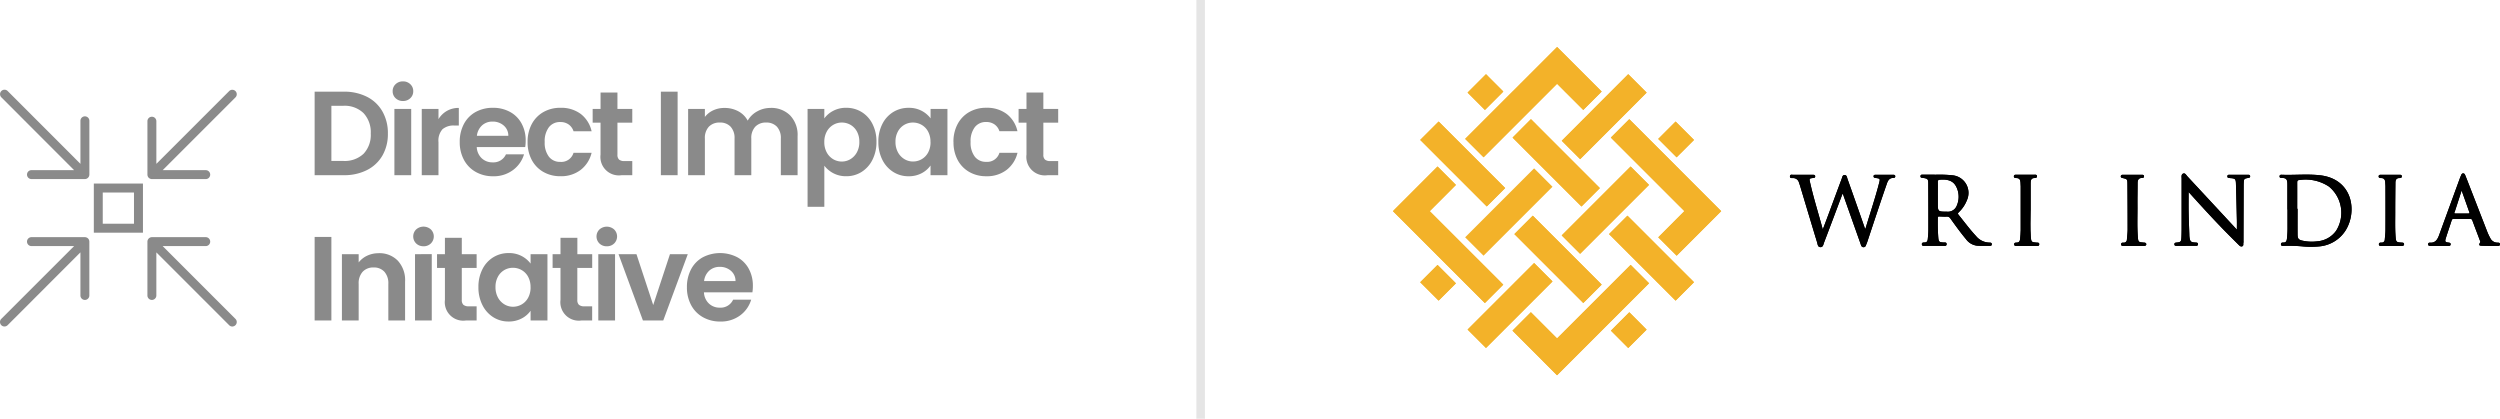 <svg xmlns="http://www.w3.org/2000/svg" width="292.55" height="49" viewBox="0 0 292.55 49">
  <g id="Group_2941" data-name="Group 2941" transform="translate(2644 3252)">
    <path id="Direct_Impact_INitative" data-name="Direct Impact INitative" d="M4.382-9.772a5.837,5.837,0,0,1,2.709.6A4.3,4.3,0,0,1,8.9-7.455a5.109,5.109,0,0,1,.637,2.583A5.032,5.032,0,0,1,8.9-2.3,4.326,4.326,0,0,1,7.091-.6,5.837,5.837,0,0,1,4.382,0H.966V-9.772Zm-.07,8.106a3.219,3.219,0,0,0,2.38-.84,3.2,3.2,0,0,0,.84-2.366,3.273,3.273,0,0,0-.84-2.387,3.173,3.173,0,0,0-2.38-.861H2.926v6.454ZM11.3-8.68a1.194,1.194,0,0,1-.861-.329,1.089,1.089,0,0,1-.343-.819,1.089,1.089,0,0,1,.343-.819,1.194,1.194,0,0,1,.861-.329,1.194,1.194,0,0,1,.861.329,1.089,1.089,0,0,1,.343.819,1.089,1.089,0,0,1-.343.819A1.194,1.194,0,0,1,11.3-8.68Zm.966.924V0H10.3V-7.756Zm3.192,1.2a2.756,2.756,0,0,1,.987-.966,2.745,2.745,0,0,1,1.393-.35V-5.81h-.518a1.985,1.985,0,0,0-1.393.434,2,2,0,0,0-.469,1.512V0H13.5V-7.756h1.96ZM25.662-4.046a4.626,4.626,0,0,1-.056.756h-5.67a1.928,1.928,0,0,0,.588,1.316A1.813,1.813,0,0,0,21.8-1.5a1.6,1.6,0,0,0,1.554-.938h2.114A3.533,3.533,0,0,1,24.178-.6,3.76,3.76,0,0,1,21.84.126a4.046,4.046,0,0,1-2.009-.5,3.5,3.5,0,0,1-1.386-1.407,4.311,4.311,0,0,1-.5-2.1,4.391,4.391,0,0,1,.49-2.114,3.419,3.419,0,0,1,1.372-1.4,4.11,4.11,0,0,1,2.03-.49,4.078,4.078,0,0,1,1.981.476,3.35,3.35,0,0,1,1.358,1.351A4.088,4.088,0,0,1,25.662-4.046Zm-2.03-.56a1.554,1.554,0,0,0-.546-1.211,1.934,1.934,0,0,0-1.3-.455,1.779,1.779,0,0,0-1.225.441,1.939,1.939,0,0,0-.609,1.225Zm2.254.728a4.35,4.35,0,0,1,.49-2.107,3.5,3.5,0,0,1,1.358-1.4,3.929,3.929,0,0,1,1.988-.5,3.822,3.822,0,0,1,2.387.721,3.507,3.507,0,0,1,1.267,2.023H31.262a1.546,1.546,0,0,0-.567-.791,1.646,1.646,0,0,0-.987-.287,1.616,1.616,0,0,0-1.33.609,2.7,2.7,0,0,0-.49,1.729,2.671,2.671,0,0,0,.49,1.715,1.616,1.616,0,0,0,1.33.609,1.487,1.487,0,0,0,1.554-1.064h2.114a3.577,3.577,0,0,1-1.274,2,3.754,3.754,0,0,1-2.38.742,3.929,3.929,0,0,1-1.988-.5,3.5,3.5,0,0,1-1.358-1.4A4.35,4.35,0,0,1,25.886-3.878ZM36.4-6.146v3.752a.742.742,0,0,0,.189.567.929.929,0,0,0,.637.175h.91V0H36.9a2.16,2.16,0,0,1-2.478-2.408V-6.146H33.5v-1.61h.924V-9.674H36.4v1.918h1.736v1.61Zm7.042-3.626V0h-1.96V-9.772Zm10.864,1.9a3.114,3.114,0,0,1,2.3.875,3.3,3.3,0,0,1,.875,2.443V0h-1.96V-4.284a1.938,1.938,0,0,0-.462-1.393A1.661,1.661,0,0,0,53.8-6.16a1.684,1.684,0,0,0-1.267.483,1.92,1.92,0,0,0-.469,1.393V0h-1.96V-4.284a1.938,1.938,0,0,0-.462-1.393,1.661,1.661,0,0,0-1.26-.483,1.7,1.7,0,0,0-1.281.483,1.92,1.92,0,0,0-.469,1.393V0h-1.96V-7.756h1.96v.938a2.609,2.609,0,0,1,.973-.77,3.035,3.035,0,0,1,1.309-.28,3.367,3.367,0,0,1,1.624.385,2.7,2.7,0,0,1,1.106,1.1,2.808,2.808,0,0,1,1.1-1.078A3.129,3.129,0,0,1,54.306-7.868Zm6.3,1.232a2.976,2.976,0,0,1,1.043-.889,3.161,3.161,0,0,1,1.519-.357,3.392,3.392,0,0,1,1.8.49A3.447,3.447,0,0,1,66.241-6a4.478,4.478,0,0,1,.469,2.093A4.563,4.563,0,0,1,66.241-1.8,3.527,3.527,0,0,1,64.967-.378a3.321,3.321,0,0,1-1.8.5,3.13,3.13,0,0,1-1.5-.35,3.229,3.229,0,0,1-1.057-.882V3.7h-1.96V-7.756h1.96Zm4.1,2.73a2.434,2.434,0,0,0-.287-1.211,1.987,1.987,0,0,0-.756-.777A2.023,2.023,0,0,0,62.65-6.16a1.958,1.958,0,0,0-1,.273,2.026,2.026,0,0,0-.756.791,2.474,2.474,0,0,0-.287,1.218,2.474,2.474,0,0,0,.287,1.218,2.026,2.026,0,0,0,.756.791,1.958,1.958,0,0,0,1,.273,1.945,1.945,0,0,0,1.015-.28,2.078,2.078,0,0,0,.756-.8A2.5,2.5,0,0,0,64.708-3.906Zm2.226,0A4.489,4.489,0,0,1,67.4-5.992a3.438,3.438,0,0,1,1.274-1.4,3.392,3.392,0,0,1,1.8-.49A3.16,3.16,0,0,1,72-7.532a3.082,3.082,0,0,1,1.043.882V-7.756h1.974V0H73.038V-1.134A2.915,2.915,0,0,1,72-.231a3.191,3.191,0,0,1-1.533.357,3.3,3.3,0,0,1-1.785-.5A3.527,3.527,0,0,1,67.4-1.8,4.563,4.563,0,0,1,66.934-3.906Zm6.1.028a2.514,2.514,0,0,0-.28-1.225A1.974,1.974,0,0,0,72-5.887,2.021,2.021,0,0,0,70.98-6.16a1.985,1.985,0,0,0-1.008.266,2,2,0,0,0-.749.777,2.434,2.434,0,0,0-.287,1.211,2.514,2.514,0,0,0,.287,1.225,2.066,2.066,0,0,0,.756.8,1.92,1.92,0,0,0,1,.28A2.021,2.021,0,0,0,72-1.869a1.974,1.974,0,0,0,.756-.784A2.514,2.514,0,0,0,73.038-3.878Zm2.688,0a4.35,4.35,0,0,1,.49-2.107,3.5,3.5,0,0,1,1.358-1.4,3.929,3.929,0,0,1,1.988-.5,3.822,3.822,0,0,1,2.387.721,3.507,3.507,0,0,1,1.267,2.023H81.1a1.546,1.546,0,0,0-.567-.791,1.646,1.646,0,0,0-.987-.287,1.616,1.616,0,0,0-1.33.609,2.7,2.7,0,0,0-.49,1.729,2.671,2.671,0,0,0,.49,1.715,1.616,1.616,0,0,0,1.33.609A1.487,1.487,0,0,0,81.1-2.618h2.114a3.577,3.577,0,0,1-1.274,2,3.754,3.754,0,0,1-2.38.742,3.929,3.929,0,0,1-1.988-.5,3.5,3.5,0,0,1-1.358-1.4A4.35,4.35,0,0,1,75.726-3.878ZM86.24-6.146v3.752a.742.742,0,0,0,.189.567.929.929,0,0,0,.637.175h.91V0H86.744a2.16,2.16,0,0,1-2.478-2.408V-6.146h-.924v-1.61h.924V-9.674H86.24v1.918h1.736v1.61ZM2.926,7.228V17H.966V7.228Zm5.53,1.9a2.989,2.989,0,0,1,2.24.875,3.35,3.35,0,0,1,.854,2.443V17H9.59V12.716A2.011,2.011,0,0,0,9.128,11.3a1.636,1.636,0,0,0-1.26-.5,1.677,1.677,0,0,0-1.281.5,1.992,1.992,0,0,0-.469,1.421V17H4.158V9.244h1.96v.966a2.708,2.708,0,0,1,1-.791A3.1,3.1,0,0,1,8.456,9.132Zm5.25-.812a1.194,1.194,0,0,1-.861-.329,1.149,1.149,0,0,1,0-1.638,1.291,1.291,0,0,1,1.722,0,1.149,1.149,0,0,1,0,1.638A1.194,1.194,0,0,1,13.706,8.32Zm.966.924V17h-1.96V9.244Zm3.514,1.61v3.752a.742.742,0,0,0,.189.567.929.929,0,0,0,.637.175h.91V17H18.69a2.16,2.16,0,0,1-2.478-2.408V10.854h-.924V9.244h.924V7.326h1.974V9.244h1.736v1.61Zm1.946,2.24a4.489,4.489,0,0,1,.469-2.086,3.438,3.438,0,0,1,1.274-1.4,3.392,3.392,0,0,1,1.8-.49,3.16,3.16,0,0,1,1.519.35,3.082,3.082,0,0,1,1.043.882V9.244H28.21V17H26.236V15.866a2.915,2.915,0,0,1-1.043.9,3.191,3.191,0,0,1-1.533.357,3.3,3.3,0,0,1-1.785-.5A3.527,3.527,0,0,1,20.6,15.2,4.564,4.564,0,0,1,20.132,13.094Zm6.1.028a2.514,2.514,0,0,0-.28-1.225,1.974,1.974,0,0,0-.756-.784,2.021,2.021,0,0,0-1.022-.273,1.968,1.968,0,0,0-1.757,1.043,2.434,2.434,0,0,0-.287,1.211,2.514,2.514,0,0,0,.287,1.225,2.066,2.066,0,0,0,.756.8,1.92,1.92,0,0,0,1,.28,2.021,2.021,0,0,0,1.022-.273,1.974,1.974,0,0,0,.756-.784A2.514,2.514,0,0,0,26.236,13.122Zm5.474-2.268v3.752a.742.742,0,0,0,.189.567.929.929,0,0,0,.637.175h.91V17H32.214a2.16,2.16,0,0,1-2.478-2.408V10.854h-.924V9.244h.924V7.326H31.71V9.244h1.736v1.61ZM35.154,8.32a1.194,1.194,0,0,1-.861-.329,1.149,1.149,0,0,1,0-1.638,1.291,1.291,0,0,1,1.722,0,1.149,1.149,0,0,1,0,1.638A1.194,1.194,0,0,1,35.154,8.32Zm.966.924V17H34.16V9.244Zm4.466,5.95,1.96-5.95h2.086L41.762,17h-2.38L36.526,9.244h2.1Zm11.662-2.24a4.625,4.625,0,0,1-.056.756h-5.67a1.928,1.928,0,0,0,.588,1.316,1.813,1.813,0,0,0,1.274.476,1.6,1.6,0,0,0,1.554-.938h2.114a3.533,3.533,0,0,1-1.288,1.841,3.76,3.76,0,0,1-2.338.721,4.046,4.046,0,0,1-2.009-.5,3.5,3.5,0,0,1-1.386-1.407,4.311,4.311,0,0,1-.5-2.1,4.391,4.391,0,0,1,.49-2.114,3.419,3.419,0,0,1,1.372-1.4,4.405,4.405,0,0,1,4.011-.014,3.35,3.35,0,0,1,1.358,1.351A4.088,4.088,0,0,1,52.248,12.954Zm-2.03-.56a1.554,1.554,0,0,0-.546-1.211,1.934,1.934,0,0,0-1.3-.455,1.779,1.779,0,0,0-1.225.441,1.939,1.939,0,0,0-.609,1.225Z" transform="translate(-2608.147 -3231.5)" fill="#8a8a8a"/>
    <g id="Group_2404" data-name="Group 2404" transform="translate(-2644 -3241.5)">
      <path id="Path_7138" data-name="Path 7138" d="M34.783,34.045H39.8A.523.523,0,1,0,39.8,33H33.523a.52.52,0,0,0-.2.042.533.533,0,0,0-.282.282.52.52,0,0,0-.042.2V39.8a.523.523,0,1,0,1.045,0V34.783L42.561,43.3a.519.519,0,0,0,.371.157A.535.535,0,0,0,43.3,43.3a.521.521,0,0,0,0-.737Z" transform="translate(-15.748 -15.748)" fill="#8a8a8a"/>
      <path id="Path_7139" data-name="Path 7139" d="M8.671,9.408H3.663a.523.523,0,0,0,0,1.045H9.936a.52.52,0,0,0,.2-.042.533.533,0,0,0,.282-.282.52.52,0,0,0,.042-.2V3.658a.523.523,0,1,0-1.045,0V8.671L.9.15A.522.522,0,1,0,.16.887Z" transform="translate(-0.002 0.002)" fill="#8a8a8a"/>
      <path id="Path_7140" data-name="Path 7140" d="M10.13,33.042A.52.52,0,0,0,9.93,33H3.658a.523.523,0,0,0,0,1.045H8.671L.15,42.561a.525.525,0,0,0,.371.894A.535.535,0,0,0,.893,43.3l8.516-8.521V39.8a.523.523,0,1,0,1.045,0V33.523a.52.52,0,0,0-.042-.2A.5.5,0,0,0,10.13,33.042Z" transform="translate(0.002 -15.748)" fill="#8a8a8a"/>
      <path id="Path_7141" data-name="Path 7141" d="M33.324,10.417a.52.52,0,0,0,.2.042H39.8a.523.523,0,1,0,0-1.045H34.783L43.3.9a.521.521,0,1,0-.734-.74L34.045,8.676V3.663a.523.523,0,0,0-1.045,0V9.936a.52.52,0,0,0,.042.2.5.5,0,0,0,.282.281Z" transform="translate(-15.748 -0.002)" fill="#8a8a8a"/>
      <path id="Path_7142" data-name="Path 7142" d="M21,26.75h5.75V21H21Zm1.045-4.7H25.7V25.7H22.045Z" transform="translate(-10.021 -10.021)" fill="#8a8a8a"/>
    </g>
    <line id="Line_113" data-name="Line 113" y2="49" transform="translate(-2503.5 -3252)" fill="none" stroke="#e5e5e5" stroke-width="1"/>
    <path id="Path_7278" data-name="Path 7278" d="M8.269,33.067h0l2.153,2.153,7.786-7.785-2.153-2.153ZM24.822,21.895h0l7.79,7.787,2.153-2.158-7.79-7.785Zm-5.537.154L21.438,24.2l8.062-8.06-2.153-2.153ZM30.577,10.758l2.153,2.153,2.035-2.034L32.612,8.724ZM10.422,3.185,8.269,5.338l2.03,2.03,2.153-2.153L10.424,3.183ZM18.743,0,7.988,10.753h0l2.153,2.153,8.6-8.6,3.064,3.062L23.96,5.216Z" transform="translate(-2480.533 -3246.501)" fill="#f3b229"/>
    <path id="Path_7279" data-name="Path 7279" d="M25.508,33.02l2.025,2.03L29.687,32.9,27.66,30.866ZM3.192,27.352l2.153,2.153,2.027-2.024L5.219,25.328ZM0,19.033,10.759,29.79l2.153-2.153-8.605-8.6,3.065-3.07L5.218,13.809ZM3.192,10.7h0l7.788,7.785,2.153-2.153L5.347,8.549ZM25.5,10.427h0l8.607,8.605-3.059,3.062L33.2,24.248l5.213-5.214L27.657,8.274Zm-11.5,0,8.062,8.064,2.153-2.153L16.151,8.269Zm5.756.371h0l2.153,2.153,7.78-7.787L27.533,3.008Z" transform="translate(-2480.999 -3246.326)" fill="#f3b229"/>
    <rect id="Rectangle_2986" data-name="Rectangle 2986" width="3.047" height="11.406" transform="matrix(0.707, -0.707, 0.707, 0.707, -2466.789, -3224.606)" fill="#f3b229"/>
    <path id="Path_7280" data-name="Path 7280" d="M18.434,32.7l-3.061-3.066L13.22,31.789l5.214,5.221L29.2,26.247l-2.153-2.153Z" transform="translate(-2480.229 -3245.097)" fill="#f3b229"/>
    <path id="Path_7281" data-name="Path 7281" d="M7.984,21.489l2.153,2.153,8.071-8.069L16.055,13.42l-8.07,8.069" transform="translate(-2480.534 -3245.719)" fill="#f3b229" fill-rule="evenodd"/>
    <path id="Path_7282" data-name="Path 7282" d="M48.008,21.379c.537-1.816,1.151-3.6,1.618-5.428.113-.44.083-.466-.383-.529-.135-.018-.282-.024-.281-.2s.155-.178.291-.178h1.965c.124,0,.259,0,.28.155s-.1.221-.226.218c-.452-.012-.628.3-.751.65q-.529,1.523-1.04,3.053-.625,1.868-1.244,3.74a1.632,1.632,0,0,1-.079.214c-.088.178-.1.445-.365.445s-.3-.251-.367-.441q-.978-2.746-1.948-5.5c-.033-.092-.065-.184-.1-.282-.139.039-.125.171-.159.259-.686,1.808-1.359,3.618-2.053,5.425-.083.218-.106.551-.437.532-.306-.018-.307-.34-.372-.552-.672-2.2-1.331-4.41-1.993-6.616-.042-.135-.088-.269-.135-.4a.7.7,0,0,0-.68-.515c-.14-.008-.38.057-.373-.194.007-.278.25-.184.4-.184.743-.01,1.486-.006,2.233,0,.136,0,.312-.031.322.178.01.187-.147.179-.278.194-.415.057-.422.068-.333.47.412,1.845.987,3.65,1.5,5.549.2-.526.378-.99.551-1.456.552-1.486,1.1-2.974,1.657-4.459.07-.182.089-.463.351-.454s.273.291.338.473q1,2.808,1.98,5.624a.383.383,0,0,0,.118.213" transform="translate(-2473.717 -3246.592)"/>
    <path id="Path_7283" data-name="Path 7283" d="M74.508,17.094c0,.777-.011,1.51,0,2.245.017.914.054,1.827.085,2.742a2.934,2.934,0,0,0,.027.388c.07.417.175.508.6.537.065.006.131.007.194.011.113.008.194.065.194.179a.185.185,0,0,1-.2.2H74.62c-.491,0-.982.008-1.474.01-.147,0-.308-.007-.3-.207.006-.177.155-.175.291-.188.431-.042.509-.107.53-.576.027-.554.024-1.11.024-1.666V15.538c0-.219-.068-.512.194-.6.227-.079.342.182.477.327,1.923,2.067,3.841,4.136,5.794,6.24,0-.378.007-.728,0-1.078-.033-1.449-.065-2.9-.111-4.344-.017-.5-.1-.566-.608-.609a.406.406,0,0,1-.1-.008c-.132-.027-.312,0-.291-.217.017-.194.171-.164.3-.167h2.1c.125,0,.253.006.263.171s-.111.182-.239.2c-.468.085-.491.117-.513.589-.006.1-.007.194-.008.291q-.01,3.253-.021,6.506a.739.739,0,0,1-.006.194c-.044.145.057.356-.153.425-.184.06-.306-.083-.42-.194-.642-.639-1.286-1.275-1.915-1.926-1.332-1.38-2.627-2.8-3.931-4.247" transform="translate(-2462.397 -3246.63)"/>
    <path id="Path_7284" data-name="Path 7284" d="M82.973,19.115V16.237c0-.635-.086-.825-.68-.82-.127,0-.245-.029-.235-.2.008-.149.113-.177.228-.173,1.5.06,3.01-.11,4.515.063,3.82.44,4.393,4.233,2.966,6.477A4.063,4.063,0,0,1,86.68,23.43a10.2,10.2,0,0,1-2.058-.014,17.672,17.672,0,0,0-2.06-.047c-.149.007-.34.025-.345-.194,0-.2.173-.2.313-.2.3,0,.356-.206.388-.431a11.192,11.192,0,0,0,.07-1.435v-2h-.015m1.158-.085h.032c0,1-.008,2,0,3.01.006.494.129.632.614.731a4.966,4.966,0,0,0,1.691.068,2.984,2.984,0,0,0,2.213-1.243,3.967,3.967,0,0,0-.841-5.16,4.933,4.933,0,0,0-3.5-.764c-.214.014-.219.156-.219.322.006,1.013,0,2.026,0,3.04" transform="translate(-2459.302 -3246.594)"/>
    <path id="Path_7285" data-name="Path 7285" d="M52.268,15.04a14.6,14.6,0,0,1,2.09.064,2.069,2.069,0,0,1,1.68,2.924,3.893,3.893,0,0,1-.92,1.375c-.092.1-.184.156-.057.316.68.842,1.318,1.71,2.054,2.5a2.068,2.068,0,0,0,1.57.76c.139,0,.274.018.269.2,0,.166-.135.184-.258.184-.491,0-.985.012-1.474-.024a1.868,1.868,0,0,1-1.287-.765c-.643-.77-1.229-1.585-1.813-2.4a.472.472,0,0,0-.454-.237c-.282.017-.566-.006-.85-.017-.117-.006-.182.018-.179.157a23.805,23.805,0,0,0,.059,2.384c.049.416.117.465.536.5.167.017.442-.068.433.206-.008.258-.273.194-.447.194-.688.006-1.376,0-2.063,0-.156,0-.372.046-.388-.188-.014-.217.188-.206.337-.21.258-.008.337-.178.356-.388.033-.348.07-.7.07-1.044q.006-2.7-.01-5.4c0-.6-.056-.643-.632-.724-.124-.017-.285,0-.28-.194.008-.216.178-.182.316-.184h1.347m.366,2.394v.914c0,1.021.006,1.019,1.062,1.024a1.111,1.111,0,0,0,1.149-.689,2.6,2.6,0,0,0-.029-2.179c-.327-.7-.938-.955-1.93-.874-.194.017-.26.071-.255.27.014.511,0,1.022,0,1.534" transform="translate(-2469.875 -3246.59)"/>
    <path id="Path_7286" data-name="Path 7286" d="M96.386,23.408H95.3c-.117,0-.22-.039-.232-.178a.175.175,0,0,1,.2-.2c.688.05.917-.422,1.108-.948q1.183-3.245,2.37-6.487c.056-.153.118-.3.181-.454.047-.117.115-.226.252-.22.12,0,.185.1.228.209.083.211.173.422.253.633l2.35,6.044a6.105,6.105,0,0,0,.323.674.933.933,0,0,0,.864.545c.136,0,.284.011.278.194s-.15.194-.285.194c-.621,0-1.244,0-1.866-.024-.3-.011-.338-.1-.179-.37.056-.1.012-.166-.017-.243-.291-.783-.594-1.563-.885-2.348a.234.234,0,0,0-.262-.179c-.633.008-1.268.006-1.9,0-.118,0-.206.014-.25.147-.23.714-.479,1.422-.7,2.136-.115.378-.057.441.322.485.128.015.249.035.248.194,0,.182-.139.2-.277.2H96.386m2.605-6.488c-.284.879-.543,1.671-.8,2.465-.027.083-.15.224.065.228.512.01,1.023,0,1.536,0,.1,0,.143-.029.106-.134-.291-.823-.583-1.651-.911-2.564" transform="translate(-2454.929 -3246.632)"/>
    <path id="Path_7287" data-name="Path 7287" d="M60.746,19.206c-.008,1.034-.053,2.07.024,3.107.044.583.083.622.653.665.143.011.345-.032.335.2-.008.218-.194.194-.348.194H59.153c-.142,0-.314.014-.335-.175s.14-.223.291-.219c.284.008.388-.171.408-.409.033-.346.067-.7.068-1.041.007-1.712,0-3.422,0-5.132,0-.152-.017-.3-.022-.457-.012-.317-.138-.516-.491-.515-.124,0-.291-.007-.285-.194,0-.209.167-.194.31-.194H61.16c.134,0,.313-.044.334.162s-.156.223-.291.224c-.4,0-.451.28-.452.577-.007,1.068,0,2.136,0,3.2" transform="translate(-2467.125 -3246.59)"/>
    <path id="Path_7288" data-name="Path 7288" d="M69.68,23.372H68.5c-.142,0-.308.006-.312-.194,0-.178.14-.2.278-.194a.355.355,0,0,0,.4-.369c.032-.388.083-.777.084-1.17q0-2.663-.021-5.326c-.006-.566-.024-.571-.583-.7-.124-.028-.209-.075-.194-.209s.115-.168.235-.168H70.62c.131,0,.249.025.25.187,0,.143-.107.187-.223.185-.42,0-.53.241-.53.611,0,.86-.022,1.721-.015,2.58.01,1.22-.05,2.44.042,3.657.05.657.05.657.7.715a.371.371,0,0,1,.217.05.174.174,0,0,1,.064.2.22.22,0,0,1-.237.139H69.68" transform="translate(-2463.976 -3246.59)"/>
    <path id="Path_7289" data-name="Path 7289" d="M92.231,23.372H91.086c-.14,0-.312.014-.322-.185s.155-.21.3-.209a.347.347,0,0,0,.388-.354c.033-.38.081-.759.082-1.138.01-1.689.006-3.378,0-5.067,0-.151-.017-.3-.022-.455-.011-.326-.125-.545-.5-.539-.127,0-.284-.017-.275-.2s.152-.181.291-.181h2.128c.131,0,.282-.014.291.174s-.147.209-.273.207c-.388,0-.472.246-.475.56-.011,1.155-.022,2.309-.021,3.464,0,.98-.032,1.96.049,2.938.042.485.107.554.592.583l.163.01c.115.008.223.033.23.177s-.1.21-.231.211c-.416.006-.83,0-1.244,0Z" transform="translate(-2456.387 -3246.59)"/>
    <rect id="Rectangle_2987" data-name="Rectangle 2987" width="107.274" height="38.414" transform="translate(-2480.999 -3246.501)" fill="none"/>
    <path id="Path_7278-2" data-name="Path 7278" d="M8.269,33.067h0l2.153,2.153,7.786-7.785-2.153-2.153ZM24.822,21.895h0l7.79,7.787,2.153-2.158-7.79-7.785Zm-5.537.154L21.438,24.2l8.062-8.06-2.153-2.153ZM30.577,10.758l2.153,2.153,2.035-2.034L32.612,8.724ZM10.422,3.185,8.269,5.338l2.03,2.03,2.153-2.153L10.424,3.183ZM18.743,0,7.988,10.753h0l2.153,2.153,8.6-8.6,3.064,3.062L23.96,5.216Z" transform="translate(-2480.533 -3246.501)" fill="#f3b229"/>
    <path id="Path_7279-2" data-name="Path 7279" d="M25.508,33.02l2.025,2.03L29.687,32.9,27.66,30.866ZM3.192,27.352l2.153,2.153,2.027-2.024L5.219,25.328ZM0,19.033,10.759,29.79l2.153-2.153-8.605-8.6,3.065-3.07L5.218,13.809ZM3.192,10.7h0l7.788,7.785,2.153-2.153L5.347,8.549ZM25.5,10.427h0l8.607,8.605-3.059,3.062L33.2,24.248l5.213-5.214L27.657,8.274Zm-11.5,0,8.062,8.064,2.153-2.153L16.151,8.269Zm5.756.371h0l2.153,2.153,7.78-7.787L27.533,3.008Z" transform="translate(-2480.999 -3246.326)" fill="#f3b229"/>
    <rect id="Rectangle_2986-2" data-name="Rectangle 2986" width="3.047" height="11.406" transform="matrix(0.707, -0.707, 0.707, 0.707, -2466.789, -3224.606)" fill="#f3b229"/>
    <path id="Path_7280-2" data-name="Path 7280" d="M18.434,32.7l-3.061-3.066L13.22,31.789l5.214,5.221L29.2,26.247l-2.153-2.153Z" transform="translate(-2480.229 -3245.097)" fill="#f3b229"/>
    <path id="Path_7282-2" data-name="Path 7282" d="M48.008,21.379c.537-1.816,1.151-3.6,1.618-5.428.113-.44.083-.466-.383-.529-.135-.018-.282-.024-.281-.2s.155-.178.291-.178h1.965c.124,0,.259,0,.28.155s-.1.221-.226.218c-.452-.012-.628.3-.751.65q-.529,1.523-1.04,3.053-.625,1.868-1.244,3.74a1.632,1.632,0,0,1-.079.214c-.088.178-.1.445-.365.445s-.3-.251-.367-.441q-.978-2.746-1.948-5.5c-.033-.092-.065-.184-.1-.282-.139.039-.125.171-.159.259-.686,1.808-1.359,3.618-2.053,5.425-.083.218-.106.551-.437.532-.306-.018-.307-.34-.372-.552-.672-2.2-1.331-4.41-1.993-6.616-.042-.135-.088-.269-.135-.4a.7.7,0,0,0-.68-.515c-.14-.008-.38.057-.373-.194.007-.278.25-.184.4-.184.743-.01,1.486-.006,2.233,0,.136,0,.312-.031.322.178.01.187-.147.179-.278.194-.415.057-.422.068-.333.47.412,1.845.987,3.65,1.5,5.549.2-.526.378-.99.551-1.456.552-1.486,1.1-2.974,1.657-4.459.07-.182.089-.463.351-.454s.273.291.338.473q1,2.808,1.98,5.624a.383.383,0,0,0,.118.213" transform="translate(-2473.717 -3246.592)"/>
    <path id="Path_7283-2" data-name="Path 7283" d="M74.508,17.094c0,.777-.011,1.51,0,2.245.017.914.054,1.827.085,2.742a2.934,2.934,0,0,0,.027.388c.07.417.175.508.6.537.065.006.131.007.194.011.113.008.194.065.194.179a.185.185,0,0,1-.2.2H74.62c-.491,0-.982.008-1.474.01-.147,0-.308-.007-.3-.207.006-.177.155-.175.291-.188.431-.042.509-.107.53-.576.027-.554.024-1.11.024-1.666V15.538c0-.219-.068-.512.194-.6.227-.079.342.182.477.327,1.923,2.067,3.841,4.136,5.794,6.24,0-.378.007-.728,0-1.078-.033-1.449-.065-2.9-.111-4.344-.017-.5-.1-.566-.608-.609a.406.406,0,0,1-.1-.008c-.132-.027-.312,0-.291-.217.017-.194.171-.164.3-.167h2.1c.125,0,.253.006.263.171s-.111.182-.239.2c-.468.085-.491.117-.513.589-.006.1-.007.194-.008.291q-.01,3.253-.021,6.506a.739.739,0,0,1-.006.194c-.044.145.057.356-.153.425-.184.06-.306-.083-.42-.194-.642-.639-1.286-1.275-1.915-1.926-1.332-1.38-2.627-2.8-3.931-4.247" transform="translate(-2462.397 -3246.63)"/>
    <path id="Path_7284-2" data-name="Path 7284" d="M82.973,19.115V16.237c0-.635-.086-.825-.68-.82-.127,0-.245-.029-.235-.2.008-.149.113-.177.228-.173,1.5.06,3.01-.11,4.515.063,3.82.44,4.393,4.233,2.966,6.477A4.063,4.063,0,0,1,86.68,23.43a10.2,10.2,0,0,1-2.058-.014,17.672,17.672,0,0,0-2.06-.047c-.149.007-.34.025-.345-.194,0-.2.173-.2.313-.2.3,0,.356-.206.388-.431a11.192,11.192,0,0,0,.07-1.435v-2h-.015m1.158-.085h.032c0,1-.008,2,0,3.01.006.494.129.632.614.731a4.966,4.966,0,0,0,1.691.068,2.984,2.984,0,0,0,2.213-1.243,3.967,3.967,0,0,0-.841-5.16,4.933,4.933,0,0,0-3.5-.764c-.214.014-.219.156-.219.322.006,1.013,0,2.026,0,3.04" transform="translate(-2459.302 -3246.594)"/>
    <path id="Path_7285-2" data-name="Path 7285" d="M52.268,15.04a14.6,14.6,0,0,1,2.09.064,2.069,2.069,0,0,1,1.68,2.924,3.893,3.893,0,0,1-.92,1.375c-.092.1-.184.156-.057.316.68.842,1.318,1.71,2.054,2.5a2.068,2.068,0,0,0,1.57.76c.139,0,.274.018.269.2,0,.166-.135.184-.258.184-.491,0-.985.012-1.474-.024a1.868,1.868,0,0,1-1.287-.765c-.643-.77-1.229-1.585-1.813-2.4a.472.472,0,0,0-.454-.237c-.282.017-.566-.006-.85-.017-.117-.006-.182.018-.179.157a23.805,23.805,0,0,0,.059,2.384c.049.416.117.465.536.5.167.017.442-.068.433.206-.008.258-.273.194-.447.194-.688.006-1.376,0-2.063,0-.156,0-.372.046-.388-.188-.014-.217.188-.206.337-.21.258-.008.337-.178.356-.388.033-.348.07-.7.07-1.044q.006-2.7-.01-5.4c0-.6-.056-.643-.632-.724-.124-.017-.285,0-.28-.194.008-.216.178-.182.316-.184h1.347m.366,2.394v.914c0,1.021.006,1.019,1.062,1.024a1.111,1.111,0,0,0,1.149-.689,2.6,2.6,0,0,0-.029-2.179c-.327-.7-.938-.955-1.93-.874-.194.017-.26.071-.255.27.014.511,0,1.022,0,1.534" transform="translate(-2469.875 -3246.59)"/>
    <path id="Path_7286-2" data-name="Path 7286" d="M96.386,23.408H95.3c-.117,0-.22-.039-.232-.178a.175.175,0,0,1,.2-.2c.688.05.917-.422,1.108-.948q1.183-3.245,2.37-6.487c.056-.153.118-.3.181-.454.047-.117.115-.226.252-.22.12,0,.185.1.228.209.083.211.173.422.253.633l2.35,6.044a6.105,6.105,0,0,0,.323.674.933.933,0,0,0,.864.545c.136,0,.284.011.278.194s-.15.194-.285.194c-.621,0-1.244,0-1.866-.024-.3-.011-.338-.1-.179-.37.056-.1.012-.166-.017-.243-.291-.783-.594-1.563-.885-2.348a.234.234,0,0,0-.262-.179c-.633.008-1.268.006-1.9,0-.118,0-.206.014-.25.147-.23.714-.479,1.422-.7,2.136-.115.378-.057.441.322.485.128.015.249.035.248.194,0,.182-.139.2-.277.2H96.386m2.605-6.488c-.284.879-.543,1.671-.8,2.465-.027.083-.15.224.065.228.512.01,1.023,0,1.536,0,.1,0,.143-.029.106-.134-.291-.823-.583-1.651-.911-2.564" transform="translate(-2454.929 -3246.632)"/>
    <path id="Path_7287-2" data-name="Path 7287" d="M60.746,19.206c-.008,1.034-.053,2.07.024,3.107.044.583.083.622.653.665.143.011.345-.032.335.2-.008.218-.194.194-.348.194H59.153c-.142,0-.314.014-.335-.175s.14-.223.291-.219c.284.008.388-.171.408-.409.033-.346.067-.7.068-1.041.007-1.712,0-3.422,0-5.132,0-.152-.017-.3-.022-.457-.012-.317-.138-.516-.491-.515-.124,0-.291-.007-.285-.194,0-.209.167-.194.31-.194H61.16c.134,0,.313-.044.334.162s-.156.223-.291.224c-.4,0-.451.28-.452.577-.007,1.068,0,2.136,0,3.2" transform="translate(-2467.125 -3246.59)"/>
    <path id="Path_7288-2" data-name="Path 7288" d="M69.68,23.372H68.5c-.142,0-.308.006-.312-.194,0-.178.14-.2.278-.194a.355.355,0,0,0,.4-.369c.032-.388.083-.777.084-1.17q0-2.663-.021-5.326c-.006-.566-.024-.571-.583-.7-.124-.028-.209-.075-.194-.209s.115-.168.235-.168H70.62c.131,0,.249.025.25.187,0,.143-.107.187-.223.185-.42,0-.53.241-.53.611,0,.86-.022,1.721-.015,2.58.01,1.22-.05,2.44.042,3.657.05.657.05.657.7.715a.371.371,0,0,1,.217.05.174.174,0,0,1,.064.2.22.22,0,0,1-.237.139H69.68" transform="translate(-2463.976 -3246.59)"/>
    <path id="Path_7289-2" data-name="Path 7289" d="M92.231,23.372H91.086c-.14,0-.312.014-.322-.185s.155-.21.3-.209a.347.347,0,0,0,.388-.354c.033-.38.081-.759.082-1.138.01-1.689.006-3.378,0-5.067,0-.151-.017-.3-.022-.455-.011-.326-.125-.545-.5-.539-.127,0-.284-.017-.275-.2s.152-.181.291-.181h2.128c.131,0,.282-.014.291.174s-.147.209-.273.207c-.388,0-.472.246-.475.56-.011,1.155-.022,2.309-.021,3.464,0,.98-.032,1.96.049,2.938.042.485.107.554.592.583l.163.01c.115.008.223.033.23.177s-.1.21-.231.211c-.416.006-.83,0-1.244,0Z" transform="translate(-2456.387 -3246.59)"/>
    <rect id="Rectangle_2987-2" data-name="Rectangle 2987" width="107.274" height="38.414" transform="translate(-2480.999 -3246.501)" fill="none"/>
  </g>
</svg>
